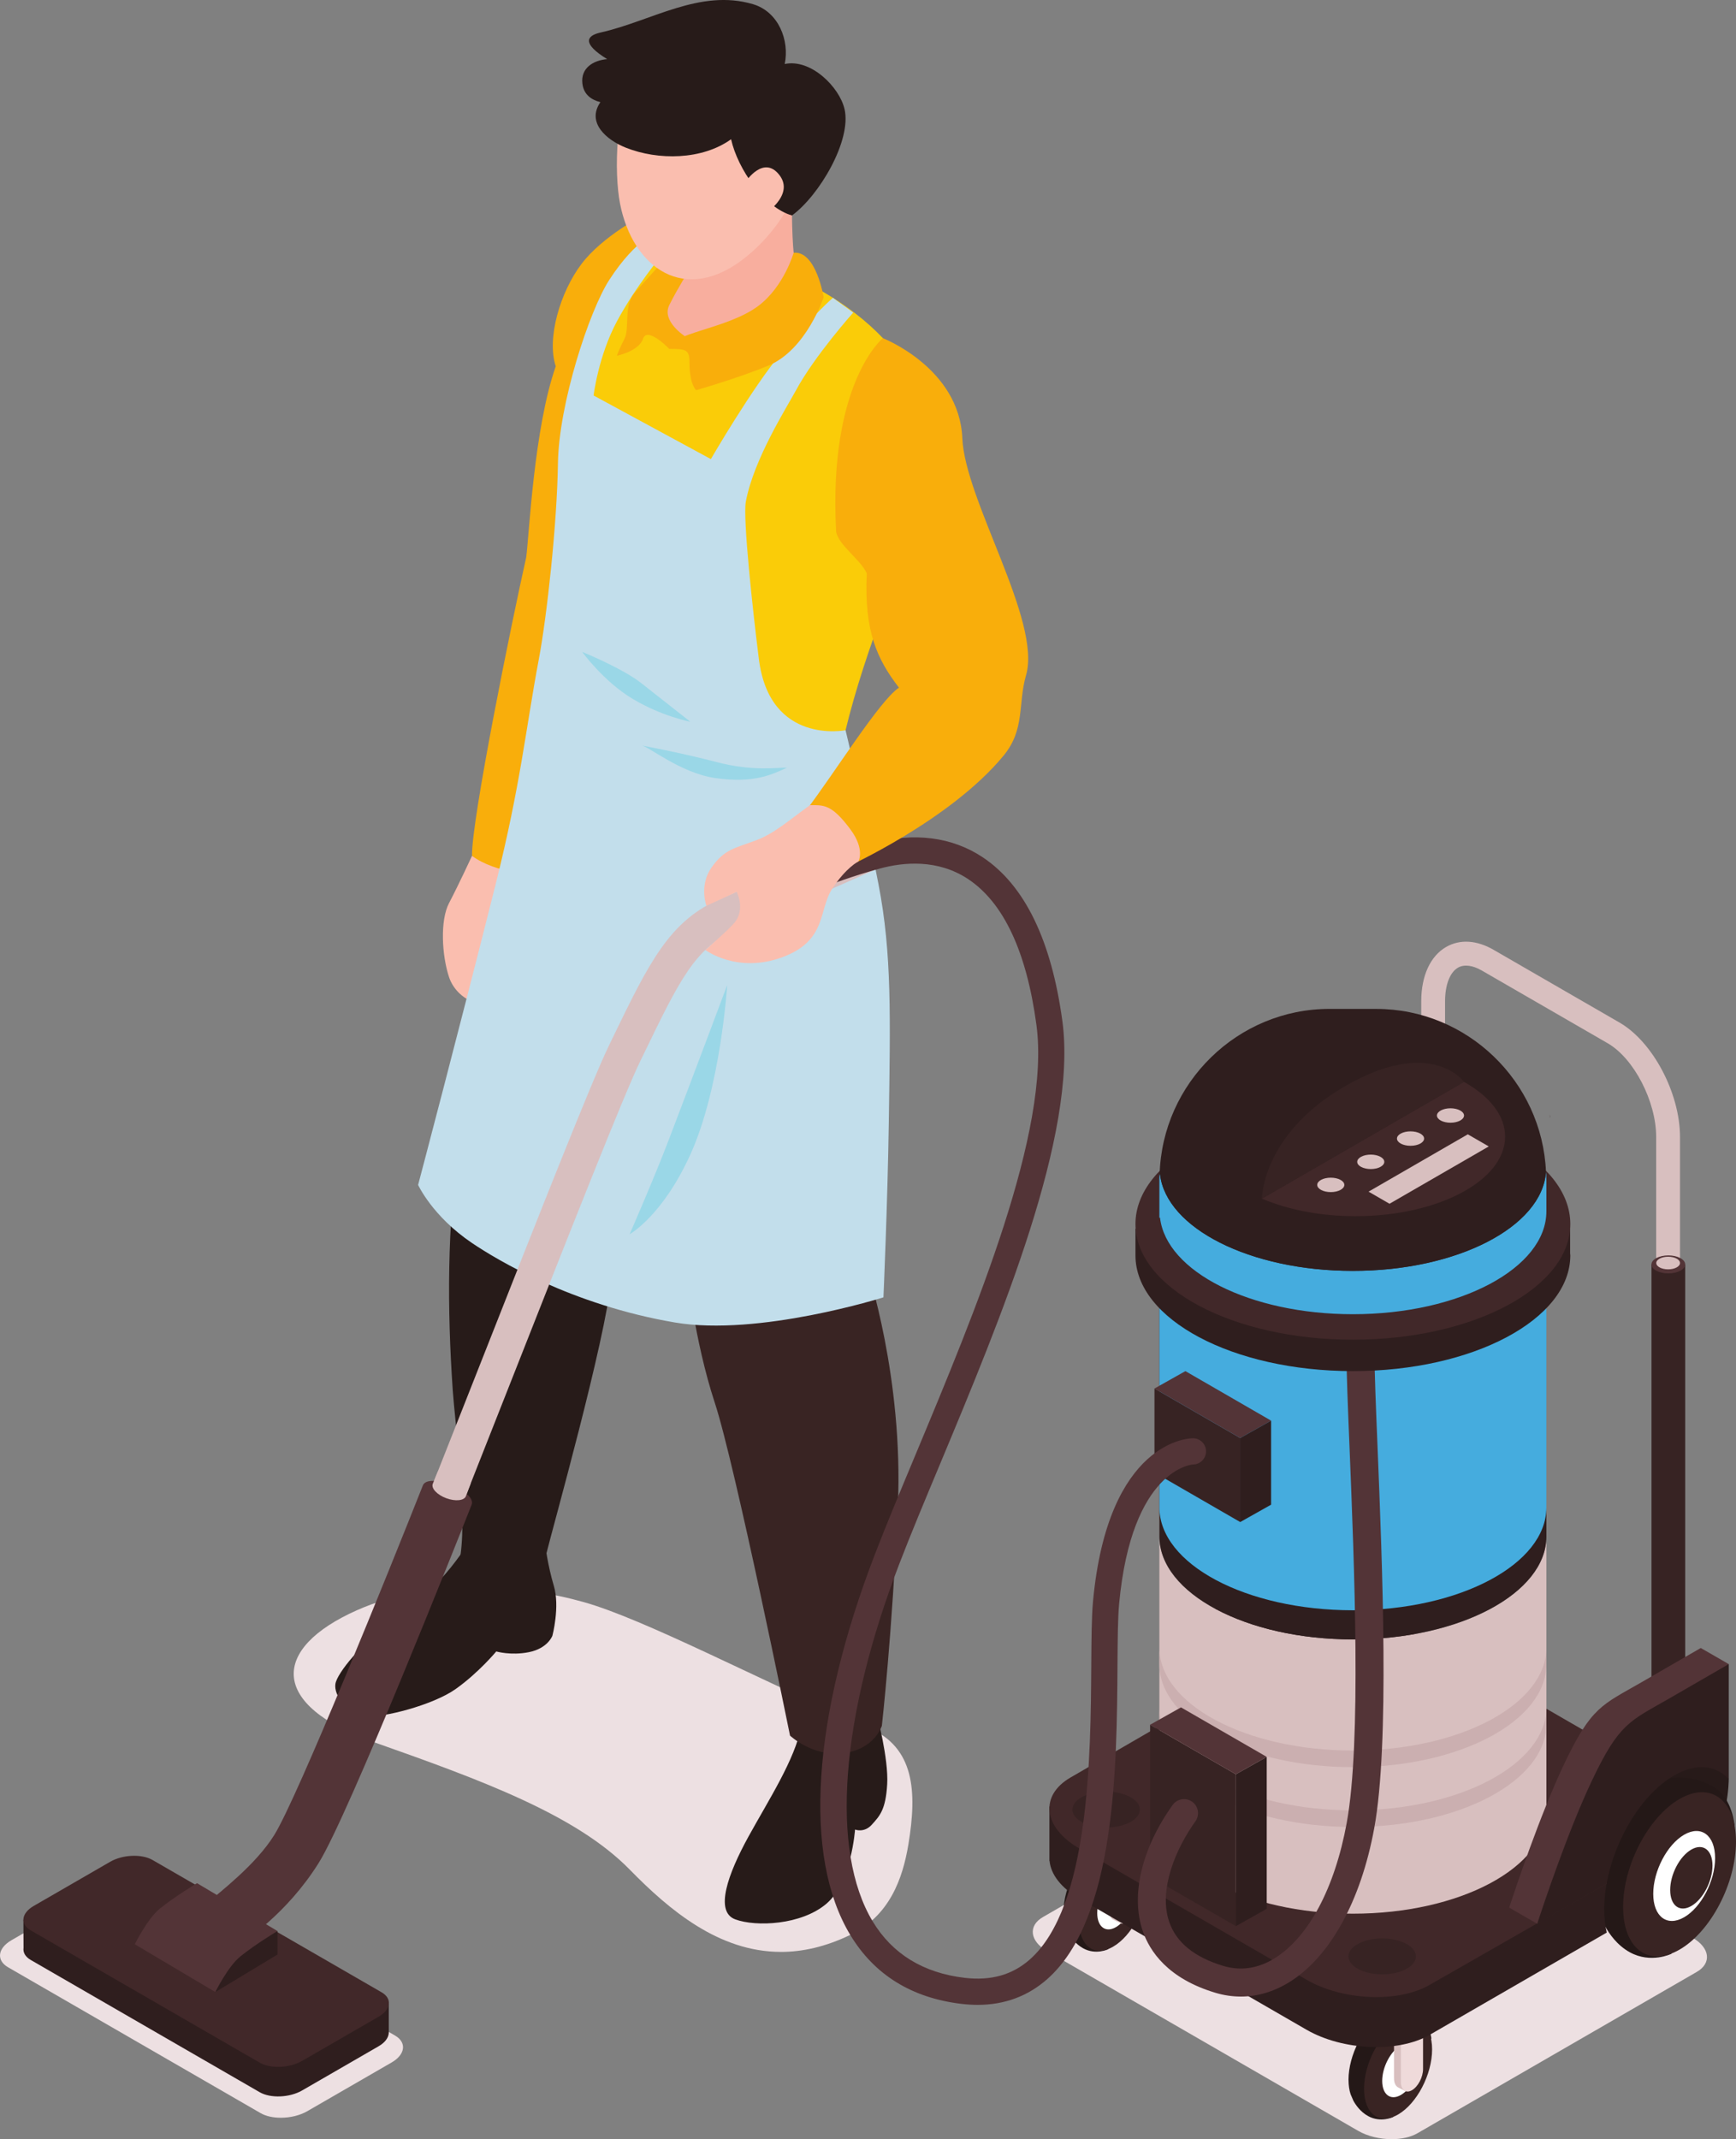 <?xml version="1.0" encoding="UTF-8" standalone="no"?> <!-- Created with Inkscape (http://www.inkscape.org/) --> <svg xmlns:dc="http://purl.org/dc/elements/1.1/" xmlns:cc="http://creativecommons.org/ns#" xmlns:rdf="http://www.w3.org/1999/02/22-rdf-syntax-ns#" xmlns:svg="http://www.w3.org/2000/svg" xmlns="http://www.w3.org/2000/svg" xmlns:sodipodi="http://sodipodi.sourceforge.net/DTD/sodipodi-0.dtd" xmlns:inkscape="http://www.inkscape.org/namespaces/inkscape" width="118.099mm" height="145.464mm" viewBox="0 0 118.099 145.464" id="svg12806" sodipodi:docname="home-boy.svg" inkscape:version="0.92.4 (5da689c313, 2019-01-14)"><rect x="0" y="0" width="118.099" height="145.464" fill="#808080" stroke="none"/> <defs id="defs12800"></defs>  <g inkscape:label="Layer 1" inkscape:groupmode="layer" id="layer1" transform="translate(168.14,-54.195)"> <path id="path7157-5" style="fill:#d8bfbf;fill-opacity:1;fill-rule:nonzero;stroke:none;stroke-width:0.153" d="m -55.472,140.08 h 1.622 v -8.565 c 0,-2.984 -1.845,-6.476 -4.114,-7.786 l -8.568,-4.947 c -1.148,-0.665 -2.297,-0.732 -3.232,-0.192 -1.075,0.622 -1.69,1.967 -1.69,3.695 v 39.499 h 1.621 v -39.499 c 0,-1.116 0.328,-1.972 0.88,-2.29 0.412,-0.237 0.994,-0.165 1.611,0.19 l 8.57,4.949 c 1.79,1.032 3.301,3.955 3.301,6.382 v 8.565" inkscape:connector-curvature="0"></path> <path id="path7163-4" style="fill:#ede0e2;fill-opacity:1;fill-rule:nonzero;stroke:none;stroke-width:0.153" d="m -149.034,198.201 c -0.518,0 -1.012,-0.103 -1.378,-0.315 l -17.18,-9.918 c -0.811,-0.469 -0.709,-1.295 0.227,-1.836 l 5.736,-3.312 c 0.514,-0.296 1.174,-0.447 1.799,-0.447 0.519,0 1.014,0.104 1.381,0.315 l 17.179,9.92 c 0.812,0.469 0.709,1.294 -0.228,1.834 l -5.736,3.312 c -0.513,0.296 -1.173,0.447 -1.799,0.447" inkscape:connector-curvature="0"></path> <path id="path7171-9" style="fill:#ede0e2;fill-opacity:1;fill-rule:nonzero;stroke:none;stroke-width:0.153" d="m -115.019,186.923 c -4.212,-0.003 -7.579,-2.837 -10.287,-5.602 -3.65,-3.728 -10.128,-6.095 -17.35,-8.643 -7.222,-2.548 -7.031,-6.4 -1.199,-8.989 2.558,-1.136 5.382,-1.563 8.077,-1.563 2.718,0 5.305,0.433 7.362,1.014 4.096,1.154 11.789,5.213 19.394,8.548 3.07,1.346 3.286,4.261 2.679,7.93 -0.386,2.32 -1.274,4.855 -3.955,6.15 -1.681,0.811 -3.252,1.156 -4.72,1.156" inkscape:connector-curvature="0"></path> <path id="path7173-5" style="fill:#ede0e2;fill-opacity:1;fill-rule:nonzero;stroke:none;stroke-width:0.153" d="m -73.466,199.658 c -0.793,0 -1.629,-0.191 -2.278,-0.567 l -21.155,-12.214 c -1.187,-0.684 -1.317,-1.732 -0.289,-2.324 l 19.009,-10.975 c 0.465,-0.268 1.092,-0.4 1.749,-0.4 0.793,0 1.629,0.191 2.277,0.567 l 21.157,12.214 c 1.185,0.684 1.315,1.732 0.288,2.324 l -19.009,10.975 c -0.465,0.268 -1.09,0.4 -1.747,0.4" inkscape:connector-curvature="0"></path> <path id="path7273-0" style="fill:#372323;fill-opacity:1;fill-rule:nonzero;stroke:none;stroke-width:0.153" d="m -55.791,140.173 v 32.217 c 0,0.337 0.513,0.609 1.147,0.609 0.636,0 1.147,-0.273 1.147,-0.609 v -32.217 h -2.294" inkscape:connector-curvature="0"></path> <path id="path7275-7" style="fill:#533437;fill-opacity:1;fill-rule:nonzero;stroke:none;stroke-width:0.153" d="m -54.645,139.563 c -0.634,0 -1.147,0.274 -1.147,0.611 0,0.338 0.513,0.611 1.147,0.611 0.636,0 1.147,-0.273 1.147,-0.611 0,-0.337 -0.511,-0.611 -1.147,-0.611" inkscape:connector-curvature="0"></path> <path id="path7277-5" style="fill:#d8bfbf;fill-opacity:1;fill-rule:nonzero;stroke:none;stroke-width:0.153" d="m -54.657,139.651 c -0.447,0 -0.808,0.192 -0.808,0.429 0,0.237 0.361,0.43 0.808,0.43 0.446,0 0.807,-0.193 0.807,-0.43 0,-0.237 -0.361,-0.429 -0.807,-0.429" inkscape:connector-curvature="0"></path> <path id="path7279-9" style="fill:#271a19;fill-opacity:1;fill-rule:nonzero;stroke:none;stroke-width:0.153" d="m -50.534,175.176 c 0,0 0,3.344 -1.589,4.336 -1.627,1.015 -4.927,-5.875 -4.927,-5.875 l 6.218,0.724 0.298,0.815" inkscape:connector-curvature="0"></path> <path id="path7281-3" style="fill:#241817;fill-opacity:1;fill-rule:nonzero;stroke:none;stroke-width:0.153" d="m -76.402,195.625 c 0,-1.706 1.035,-3.687 2.314,-4.425 0.325,-0.187 0.707,-0.282 1.012,-0.282 0.241,0 0.85,0.025 1.484,0.415 0.729,0.452 0.827,1.474 0.827,1.474 l -2.601,5.344 c 0,0 -0.838,0.41 -1.698,-0.061 -0.536,-0.292 -0.859,-0.778 -1.006,-1.046 l -0.191,-0.444 c -0.09,-0.277 -0.139,-0.605 -0.139,-0.975" inkscape:connector-curvature="0"></path> <path id="path7283-3" style="fill:#392423;fill-opacity:1;fill-rule:nonzero;stroke:none;stroke-width:0.153" d="m -70.715,193.555 c 0,1.706 -1.037,3.685 -2.315,4.425 -1.278,0.738 -2.315,-0.046 -2.315,-1.75 0,-1.706 1.037,-3.687 2.315,-4.425 1.278,-0.738 2.315,0.046 2.315,1.75" inkscape:connector-curvature="0"></path> <path id="path7285-7" style="fill:#ffffff;fill-opacity:1;fill-rule:nonzero;stroke:none;stroke-width:0.153" d="m -71.573,194.229 c 0,0.934 -0.568,2.02 -1.268,2.424 -0.701,0.404 -1.269,-0.026 -1.269,-0.958 0,-0.934 0.568,-2.02 1.269,-2.424 0.7,-0.404 1.268,0.025 1.268,0.958" inkscape:connector-curvature="0"></path> <path id="path7287-1" style="fill:#d8bfbf;fill-opacity:1;fill-rule:nonzero;stroke:none;stroke-width:0.153" d="m -71.796,191.119 h -1.51 v 4.402 c 0,0.285 0.092,0.487 0.234,0.588 l -0.003,0.003 0.522,0.271 0.464,-0.545 -0.131,-0.052 c 0.248,-0.308 0.423,-0.743 0.423,-1.138 v -3.529" inkscape:connector-curvature="0"></path> <path id="path7289-7" style="fill:#efdada;fill-opacity:1;fill-rule:nonzero;stroke:none;stroke-width:0.153" d="m -72.84,191.119 v 4.639 c 0,0.556 0.337,0.812 0.754,0.571 0.416,-0.242 0.755,-0.886 0.755,-1.442 v -3.768 h -1.508" inkscape:connector-curvature="0"></path> <path id="path7291-8" style="fill:#241817;fill-opacity:1;fill-rule:nonzero;stroke:none;stroke-width:0.153" d="m -95.79,184.216 c 0,-1.706 1.038,-3.687 2.317,-4.425 0.323,-0.187 0.707,-0.283 1.011,-0.282 0.24,0 0.851,0.023 1.485,0.415 0.729,0.45 0.827,1.474 0.827,1.474 l -2.601,5.342 c 0,0 -0.838,0.412 -1.7,-0.06 -0.534,-0.294 -0.857,-0.778 -1.006,-1.046 l -0.191,-0.444 c -0.089,-0.277 -0.141,-0.605 -0.141,-0.975" inkscape:connector-curvature="0"></path> <path id="path7293-6" style="fill:#392423;fill-opacity:1;fill-rule:nonzero;stroke:none;stroke-width:0.153" d="m -90.102,182.145 c 0,1.706 -1.035,3.685 -2.313,4.423 -1.278,0.74 -2.317,-0.044 -2.317,-1.75 0,-1.704 1.038,-3.685 2.317,-4.423 1.278,-0.74 2.313,0.044 2.313,1.75" inkscape:connector-curvature="0"></path> <path id="path7295-1" style="fill:#ffffff;fill-opacity:1;fill-rule:nonzero;stroke:none;stroke-width:0.153" d="m -90.958,182.819 c 0,0.934 -0.568,2.018 -1.269,2.422 -0.7,0.406 -1.269,-0.024 -1.269,-0.958 0,-0.932 0.57,-2.018 1.269,-2.424 0.701,-0.404 1.269,0.026 1.269,0.96" inkscape:connector-curvature="0"></path> <path id="path7297-7" style="fill:#d8bfbf;fill-opacity:1;fill-rule:nonzero;stroke:none;stroke-width:0.153" d="m -91.183,179.709 h -1.508 v 4.4 c 0,0.286 0.09,0.488 0.234,0.588 l -0.003,0.003 0.522,0.273 0.464,-0.545 -0.132,-0.054 c 0.247,-0.306 0.421,-0.741 0.421,-1.136 v -3.529" inkscape:connector-curvature="0"></path> <path id="path7299-6" style="fill:#efdada;fill-opacity:1;fill-rule:nonzero;stroke:none;stroke-width:0.153" d="m -92.227,179.709 v 4.639 c 0,0.556 0.337,0.81 0.755,0.57 0.415,-0.24 0.753,-0.885 0.753,-1.441 v -3.768 h -1.508" inkscape:connector-curvature="0"></path> <path id="path7301-5" style="fill:#241817;fill-opacity:1;fill-rule:nonzero;stroke:none;stroke-width:0.153" d="m -59.477,182.862 c 0,-2.829 1.721,-6.115 3.841,-7.34 0.537,-0.309 1.174,-0.469 1.68,-0.467 0.395,0 1.41,0.038 2.461,0.689 1.208,0.747 1.358,2.594 1.358,2.594 l -4.302,8.715 c 0,0 -1.389,0.681 -2.817,-0.1 -0.89,-0.487 -1.424,-1.291 -1.667,-1.736 -0.109,-0.196 -0.271,-0.588 -0.319,-0.736 -0.15,-0.461 -0.234,-1.003 -0.234,-1.618" inkscape:connector-curvature="0"></path> <path id="path7303-6" style="fill:#392423;fill-opacity:1;fill-rule:nonzero;stroke:none;stroke-width:0.153" d="m -50.041,179.429 c 0,2.828 -1.719,6.114 -3.84,7.339 -2.122,1.225 -3.841,-0.075 -3.841,-2.903 0,-2.829 1.719,-6.115 3.841,-7.34 2.121,-1.225 3.84,0.075 3.84,2.904" inkscape:connector-curvature="0"></path> <path id="path7305-3" style="fill:#ffffff;fill-opacity:1;fill-rule:nonzero;stroke:none;stroke-width:0.153" d="m -51.463,180.547 c 0,1.548 -0.943,3.349 -2.104,4.019 -1.162,0.671 -2.104,-0.041 -2.104,-1.591 0,-1.549 0.942,-3.349 2.104,-4.021 1.161,-0.671 2.104,0.041 2.104,1.592" inkscape:connector-curvature="0"></path> <path id="path7307-6" style="fill:#392423;fill-opacity:1;fill-rule:nonzero;stroke:none;stroke-width:0.153" d="m -51.641,181.054 c 0,1.06 -0.645,2.291 -1.439,2.748 -0.796,0.459 -1.439,-0.028 -1.439,-1.087 0,-1.06 0.643,-2.292 1.439,-2.75 0.795,-0.459 1.439,0.028 1.439,1.089" inkscape:connector-curvature="0"></path> <path id="path7309-6" style="fill:#2f1e1e;fill-opacity:1;fill-rule:nonzero;stroke:none;stroke-width:0.153" d="m -58.843,182.283 -0.887,-3.22 -13.82,-7.98 c -2.47,-1.425 -6.239,-1.582 -8.378,-0.348 l -11.11,6.415 v -0.113 h -3.711 v 3.711 h 0.012 c 0.087,0.896 0.77,1.819 2.03,2.548 l 15.45,8.92 c 2.47,1.425 6.238,1.582 8.377,0.348 l 12.047,-6.956 c -0.112,-0.476 -0.176,-1.004 -0.176,-1.592 0,-0.567 0.061,-1.15 0.165,-1.733" inkscape:connector-curvature="0"></path> <path id="path7311-0" style="fill:#412829;fill-opacity:1;fill-rule:nonzero;stroke:none;stroke-width:0.153" d="m -74.698,163.487 c -0.629,0.138 -1.213,0.34 -1.704,0.623 l -18.904,10.95 c -2.139,1.236 -1.868,3.411 0.6,4.837 l 15.45,8.919 c 2.47,1.427 6.238,1.583 8.376,0.348 l 12.036,-6.881 c 0,-0.965 1.409,-8.248 1.646,-8.58 l -17.598,-10.16 0.098,-0.055" inkscape:connector-curvature="0"></path> <path id="path7313-1" style="fill:#533437;fill-opacity:1;fill-rule:nonzero;stroke:none;stroke-width:0.153" d="m -75.089,163.379 1.904,-9.035 -1.904,-1.096 c 0,0 -1.344,0.776 -4.035,2.329 -2.69,1.554 -3.407,1.649 -5.29,5.622 -1.62,3.424 -3.277,8.39 -3.708,9.704 l 1.906,1.096 11.127,-8.62" inkscape:connector-curvature="0"></path> <path id="path7315-8" style="fill:#2f1e1e;fill-opacity:1;fill-rule:nonzero;stroke:none;stroke-width:0.153" d="m -73.185,164.475 v -10.131 c 0,0 -1.344,0.776 -4.034,2.329 -2.689,1.553 -3.405,1.647 -5.288,5.622 -1.621,3.424 -3.278,8.389 -3.708,9.704 l 13.031,-7.524" inkscape:connector-curvature="0"></path> <path id="path7317-7" style="fill:#d8bfbf;fill-opacity:1;fill-rule:nonzero;stroke:none;stroke-width:0.153" d="m -76.103,165.674 c -7.271,0 -13.165,-3.136 -13.165,-7.003 v 18.652 c 0,3.866 5.893,7.002 13.165,7.002 7.268,0 13.163,-3.136 13.163,-7.002 v -18.652 c 0,3.868 -5.895,7.003 -13.163,7.003" inkscape:connector-curvature="0"></path> <path id="path7319-7" style="fill:#2f1e1e;fill-opacity:1;fill-rule:nonzero;stroke:none;stroke-width:0.153" d="m -89.267,158.671 c 0,3.868 5.893,7.003 13.165,7.003 7.268,0 13.163,-3.136 13.163,-7.003 v -18.569 h -26.327 v 18.569" inkscape:connector-curvature="0"></path> <path id="path7321-3" style="fill:#45acde;fill-opacity:1;fill-rule:nonzero;stroke:none;stroke-width:0.153" d="m -89.267,156.691 c 0,3.866 5.893,7.002 13.165,7.002 7.268,0 13.163,-3.136 13.163,-7.002 V 138.122 h -26.327 v 18.569" inkscape:connector-curvature="0"></path> <path id="path7323-9" style="fill:#cbafb0;fill-opacity:1;fill-rule:nonzero;stroke:none;stroke-width:0.153" d="m -76.103,177.298 c -7.271,0 -13.165,-3.136 -13.165,-7.002 v 1.13 c 0,3.868 5.893,7.003 13.165,7.003 7.268,0 13.163,-3.136 13.163,-7.003 v -1.13 c 0,3.866 -5.895,7.002 -13.163,7.002" inkscape:connector-curvature="0"></path> <path id="path7325-3" style="fill:#cbafb0;fill-opacity:1;fill-rule:nonzero;stroke:none;stroke-width:0.153" d="m -76.103,173.231 c -7.271,0 -13.165,-3.136 -13.165,-7.003 v 1.133 c 0,3.866 5.893,7 13.165,7 7.268,0 13.163,-3.134 13.163,-7 v -1.133 c 0,3.868 -5.895,7.003 -13.163,7.003" inkscape:connector-curvature="0"></path> <path id="path7327-0" style="fill:#533437;fill-opacity:1;fill-rule:nonzero;stroke:none;stroke-width:0.153" d="m -56.39,173.201 5.857,-5.847 -1.905,-1.096 c 0,0 -1.344,0.778 -4.034,2.33 -2.69,1.553 -3.407,1.647 -5.29,5.622 -1.621,3.424 -3.28,8.389 -3.708,9.704 l 1.906,1.096 4.035,-3.127 3.14,-8.683" inkscape:connector-curvature="0"></path> <path id="path7329-1" style="fill:#2f1e1e;fill-opacity:1;fill-rule:nonzero;stroke:none;stroke-width:0.153" d="m -62.692,130.108 -0.013,-0.126 v 0.251 z" inkscape:connector-curvature="0"></path> <path id="path7331-7" style="fill:#372323;fill-opacity:1;fill-rule:nonzero;stroke:none;stroke-width:0.153" d="m -83.769,157.694 -5.832,-3.367 v -5.714 l 5.832,3.367 v 5.714" inkscape:connector-curvature="0"></path> <path id="path7333-4" style="fill:#533437;fill-opacity:1;fill-rule:nonzero;stroke:none;stroke-width:0.153" d="m -87.499,147.431 -2.102,1.182 5.832,3.367 2.101,-1.182 -5.83,-3.367" inkscape:connector-curvature="0"></path> <path id="path7335-4" style="fill:#2f1e1e;fill-opacity:1;fill-rule:nonzero;stroke:none;stroke-width:0.153" d="m -83.769,151.98 v 5.714 l 2.101,-1.182 v -5.714 l -2.101,1.182" inkscape:connector-curvature="0"></path> <path id="path7337-9" style="fill:#2f1e1e;fill-opacity:1;fill-rule:nonzero;stroke:none;stroke-width:0.153" d="m -54.253,174.929 c 1.508,-0.871 2.849,-0.707 3.719,0.246 v -7.822 c 0,0 -1.344,0.776 -4.034,2.329 -2.69,1.554 -3.405,1.647 -5.288,5.624 -1.621,3.422 -3.278,8.389 -3.708,9.704 l 4.722,-2.727 c 0.543,-3.021 2.39,-6.085 4.59,-7.354" inkscape:connector-curvature="0"></path> <path id="path7339-9" style="fill:#372323;fill-opacity:1;fill-rule:nonzero;stroke:none;stroke-width:0.153" d="m -84.066,185.172 -5.833,-3.367 v -10.327 l 5.833,3.365 v 10.329" inkscape:connector-curvature="0"></path> <path id="path7341-9" style="fill:#533437;fill-opacity:1;fill-rule:nonzero;stroke:none;stroke-width:0.153" d="m -87.798,170.296 -2.102,1.182 5.833,3.365 2.101,-1.182 -5.832,-3.365" inkscape:connector-curvature="0"></path> <path id="path7343-1" style="fill:#2f1e1e;fill-opacity:1;fill-rule:nonzero;stroke:none;stroke-width:0.153" d="m -84.066,174.844 v 10.329 l 2.101,-1.18 v -10.33 l -2.101,1.182" inkscape:connector-curvature="0"></path> <path id="path7345-0" style="fill:#533437;fill-opacity:1;fill-rule:nonzero;stroke:none;stroke-width:0.153" d="m -83.734,189.96 c -0.576,0 -1.156,-0.086 -1.73,-0.259 -3.226,-0.966 -4.466,-2.82 -4.939,-4.207 -0.828,-2.425 -0.066,-5.625 2.036,-8.56 0.306,-0.429 0.902,-0.528 1.331,-0.221 0.427,0.306 0.525,0.902 0.219,1.331 -1.347,1.88 -2.525,4.665 -1.782,6.836 0.476,1.399 1.716,2.407 3.681,2.996 1.179,0.354 2.344,0.182 3.469,-0.505 2.317,-1.421 4.112,-4.78 4.925,-9.217 1.008,-5.506 0.515,-17.588 0.19,-25.582 -0.115,-2.796 -0.205,-5.004 -0.205,-6.294 0,-0.527 0.427,-0.953 0.953,-0.953 0.527,0 0.954,0.426 0.954,0.953 0,1.252 0.087,3.442 0.202,6.216 0.329,8.08 0.828,20.289 -0.219,26.003 -0.909,4.97 -3.024,8.796 -5.806,10.499 -1.046,0.64 -2.156,0.965 -3.278,0.965" inkscape:connector-curvature="0"></path> <path id="path7347-4" style="fill:#2f1e1e;fill-opacity:1;fill-rule:nonzero;stroke:none;stroke-width:0.153" d="m -61.326,139.425 v -1.68 h -0.4 c -1.545,-3.468 -7.389,-6.049 -14.377,-6.049 -6.993,0 -12.834,2.582 -14.38,6.049 h -0.412 v 1.817 c 0,4.345 6.622,7.868 14.792,7.868 8.168,0 14.79,-3.523 14.79,-7.868 l -0.013,-0.138" inkscape:connector-curvature="0"></path> <path id="path7349-9" style="fill:#412829;fill-opacity:1;fill-rule:nonzero;stroke:none;stroke-width:0.153" d="m -76.103,129.558 c -8.17,0 -14.792,3.523 -14.792,7.868 0,4.345 6.622,7.868 14.792,7.868 8.168,0 14.79,-3.523 14.79,-7.868 0,-4.345 -6.622,-7.868 -14.79,-7.868" inkscape:connector-curvature="0"></path> <path id="path7351-8" style="fill:#45acde;fill-opacity:1;fill-rule:nonzero;stroke:none;stroke-width:0.153" d="m -76.103,140.614 c -6.994,0 -12.698,-2.903 -13.122,-6.565 h -0.026 l -0.017,0.325 v 2.623 h 0.043 c 0.424,3.661 6.127,6.564 13.122,6.564 7.268,0 13.163,-3.134 13.163,-7.002 v -2.185 c 0,-0.168 -0.018,-0.331 -0.026,-0.496 -0.265,3.742 -6.036,6.735 -13.137,6.735" inkscape:connector-curvature="0"></path> <path id="path7353-3" style="fill:#2f1e1e;fill-opacity:1;fill-rule:nonzero;stroke:none;stroke-width:0.153" d="m -74.517,122.799 h -3.176 c -6.256,0 -11.384,5.034 -11.558,11.252 h 0.026 c 0.424,3.662 6.127,6.565 13.121,6.565 7.101,0 12.872,-2.993 13.137,-6.735 -0.263,-6.137 -5.35,-11.081 -11.551,-11.081" inkscape:connector-curvature="0"></path> <path id="path7355-2" style="fill:#372323;fill-opacity:1;fill-rule:nonzero;stroke:none;stroke-width:0.153" d="m -74.11,186.008 c -1.268,0 -2.294,0.547 -2.294,1.22 0,0.674 1.026,1.222 2.294,1.222 1.268,0 2.295,-0.548 2.295,-1.222 0,-0.674 -1.027,-1.22 -2.295,-1.22" inkscape:connector-curvature="0"></path> <path id="path7357-8" style="fill:#372323;fill-opacity:1;fill-rule:nonzero;stroke:none;stroke-width:0.153" d="m -92.893,176.024 c -1.266,0 -2.294,0.547 -2.294,1.222 0,0.674 1.027,1.22 2.294,1.22 1.268,0 2.295,-0.547 2.295,-1.22 0,-0.675 -1.027,-1.222 -2.295,-1.222" inkscape:connector-curvature="0"></path> <path id="path7359-3" style="fill:#412829;fill-opacity:1;fill-rule:nonzero;stroke:none;stroke-width:0.153" d="m -68.543,127.762 -13.751,7.939 c 1.745,0.746 3.958,1.194 6.369,1.194 5.621,0 10.177,-2.424 10.177,-5.414 0,-1.442 -1.067,-2.748 -2.796,-3.719" inkscape:connector-curvature="0"></path> <path id="path7361-8" style="fill:#372323;fill-opacity:1;fill-rule:nonzero;stroke:none;stroke-width:0.153" d="m -82.293,135.701 c 0,0 0,-4.651 6.185,-7.939 5.483,-2.915 7.565,0 7.565,0 l -13.751,7.939" inkscape:connector-curvature="0"></path> <path id="path7363-7" style="fill:#d8bfbf;fill-opacity:1;fill-rule:nonzero;stroke:none;stroke-width:0.153" d="m -77.608,134.277 c -0.51,0 -0.922,0.219 -0.922,0.49 0,0.271 0.412,0.49 0.922,0.49 0.51,0 0.923,-0.219 0.923,-0.49 0,-0.271 -0.414,-0.49 -0.923,-0.49" inkscape:connector-curvature="0"></path> <path id="path7365-8" style="fill:#d8bfbf;fill-opacity:1;fill-rule:nonzero;stroke:none;stroke-width:0.153" d="m -74.887,132.708 c -0.51,0 -0.923,0.22 -0.923,0.492 0,0.271 0.413,0.49 0.923,0.49 0.509,0 0.92,-0.219 0.92,-0.49 0,-0.271 -0.412,-0.492 -0.92,-0.492" inkscape:connector-curvature="0"></path> <path id="path7367-1" style="fill:#d8bfbf;fill-opacity:1;fill-rule:nonzero;stroke:none;stroke-width:0.153" d="m -72.183,131.126 c -0.51,0 -0.922,0.221 -0.922,0.49 0,0.273 0.412,0.492 0.922,0.492 0.51,0 0.923,-0.219 0.923,-0.492 0,-0.269 -0.413,-0.49 -0.923,-0.49" inkscape:connector-curvature="0"></path> <path id="path7369-4" style="fill:#d8bfbf;fill-opacity:1;fill-rule:nonzero;stroke:none;stroke-width:0.153" d="m -69.463,129.558 c -0.51,0 -0.923,0.221 -0.923,0.492 0,0.27 0.413,0.49 0.923,0.49 0.509,0 0.92,-0.22 0.92,-0.49 0,-0.271 -0.412,-0.492 -0.92,-0.492" inkscape:connector-curvature="0"></path> <path id="path7371-6" style="fill:#d8bfbf;fill-opacity:1;fill-rule:nonzero;stroke:none;stroke-width:0.153" d="m -66.86,132.152 -6.752,3.898 -1.426,-0.824 6.752,-3.898 1.426,0.824" inkscape:connector-curvature="0"></path> <path id="path7373-7" style="fill:#f9ae0b;fill-opacity:1;fill-rule:nonzero;stroke:none;stroke-width:0.153" d="m -119.354,72.145 -5.048,-3.298 c 0,0 -2.748,1.406 -4.181,3.298 -1.433,1.891 -2.384,5.045 -1.749,6.959 -1.482,4.211 -1.808,11.457 -2.01,12.988 -0.989,4.39 -3.731,17.874 -3.687,20.301 0.807,1.109 3.342,3.11 5.062,1.409 1.721,-1.699 6.452,-26.477 6.452,-26.477 l -0.689,-0.268 c 2.773,-6.737 5.85,-14.911 5.85,-14.911" inkscape:connector-curvature="0"></path> <path id="path7375-0" style="fill:#fabeaf;fill-opacity:1;fill-rule:nonzero;stroke:none;stroke-width:0.153" d="m -136.029,112.393 c 0,0 -0.939,2.027 -1.56,3.205 -0.623,1.176 -0.495,3.571 0,5.05 0.491,1.479 2.572,2.814 4.58,0.735 2.006,-2.081 1.453,-7.654 1.453,-7.654 0,0 -2.883,-0.144 -4.472,-1.335" inkscape:connector-curvature="0"></path> <path id="path7377-8" style="fill:#271b19;fill-opacity:1;fill-rule:nonzero;stroke:none;stroke-width:0.153" d="m -128.971,99.028 c 0,0 -4.394,11.207 -5.074,15.743 -0.681,4.537 -2.049,11.402 -2.868,17.116 -0.819,5.716 -0.808,11.283 -0.426,16.862 0.15,2.215 0.96,8.005 0.533,11.149 0.481,2.044 5.273,2.3 5.841,-0.077 0.352,-1.474 4.033,-14.526 4.405,-18.632 0.372,-4.106 -0.6,-7.048 -0.6,-7.048 0,0 5.985,-12.812 8.083,-17.854 2.101,-5.041 0.672,-11.289 0.672,-11.289 l -10.566,-5.971" inkscape:connector-curvature="0"></path> <path id="path7379-0" style="fill:#271b19;fill-opacity:1;fill-rule:nonzero;stroke:none;stroke-width:0.153" d="m -131.045,159.272 c 0,0 0.162,1.352 0.583,2.764 0.423,1.413 -0.097,3.384 -0.097,3.384 0,0 -0.306,0.868 -1.614,1.124 -1.22,0.24 -2.206,-0.052 -2.206,-0.052 0,0 -1.199,1.448 -2.765,2.558 -1.568,1.109 -5.024,1.969 -5.964,1.827 -1.517,-0.231 -2.33,-1.415 -2.214,-2.177 0.116,-0.762 1.905,-2.875 3.37,-3.789 0.954,-0.596 3.119,-2.606 3.768,-3.304 1.076,-1.158 1.871,-2.434 1.871,-2.434 l 5.267,0.101" inkscape:connector-curvature="0"></path> <path id="path7381-6" style="fill:#271b19;fill-opacity:1;fill-rule:nonzero;stroke:none;stroke-width:0.153" d="m -108.492,170.772 c 0,0 0.81,3.01 0.707,4.753 -0.101,1.741 -0.514,2.156 -1.043,2.744 -0.527,0.588 -1.144,0.334 -1.144,0.334 0,0 -0.242,3.592 -1.946,5.043 -1.703,1.451 -4.791,1.589 -6.207,1.063 -1.418,-0.527 -0.487,-3.099 0.9,-5.621 1.389,-2.522 3.159,-5.235 3.601,-7.513 3.396,-0.469 5.131,-0.802 5.131,-0.802" inkscape:connector-curvature="0"></path> <path id="path7383-9" style="fill:#392423;fill-opacity:1;fill-rule:nonzero;stroke:none;stroke-width:0.153" d="m -113.229,103.672 c 0,0 2.15,3.042 3.865,8.394 1.205,3.763 1.009,12.788 1.009,12.788 0,0 0.311,8.887 -0.262,11.959 -0.573,3.072 -0.524,3.696 -0.524,3.696 0,0 2.465,7.365 2.084,16.077 -0.381,8.712 -1.09,14.96 -1.09,14.96 0,0 -0.487,1.647 -2.722,1.874 -2.038,0.208 -3.526,-1.205 -3.526,-1.205 0,0 -3.737,-18.444 -5.123,-22.648 -1.383,-4.203 -1.894,-9.05 -1.894,-9.05 l -2.828,-20.71 c 0,0 -5.598,-3.653 -2.728,-12.869 1.796,-5.771 13.74,-3.266 13.74,-3.266" inkscape:connector-curvature="0"></path> <path id="path7385-0" style="fill:#facc08;fill-opacity:1;fill-rule:nonzero;stroke:none;stroke-width:0.153" d="m -105.973,80.117 c -2.773,-5.517 -11.111,-9.482 -17.107,-8.615 -2.872,2.286 -4.2,3.817 -5.236,6.558 -0.937,2.48 -1.337,5.414 -1.035,8.004 0.905,7.784 -0.945,15.362 -1.615,18.329 3.18,3.327 7.401,5.481 12.06,6.29 2.528,0.438 4.373,-0.511 6.836,-1.425 0.363,-0.133 0.521,-0.38 0.571,-0.749 0.838,-6.291 2.998,-11.566 5.178,-17.448 1.164,-3.145 1.931,-7.793 0.348,-10.943" inkscape:connector-curvature="0"></path> <path id="path7387-0" style="fill:#c2deeb;fill-opacity:1;fill-rule:nonzero;stroke:none;stroke-width:0.153" d="m -123.08,71.502 c 0,0 -1.804,2.147 -3.094,4.55 -1.26,2.35 -1.585,5.036 -1.585,5.036 l 7.979,4.325 c 0,0 2.816,-4.867 4.847,-7.283 2.212,-2.632 3.454,-3.682 3.454,-3.682 l 1.386,1 c 0,0 -2.627,2.94 -3.891,5.278 -0.646,1.194 -2.878,4.691 -3.419,7.587 -0.208,1.116 0.475,7.43 0.891,10.716 0.744,5.855 5.895,4.821 5.895,4.821 0,0 0.983,4.007 2.241,10.477 0.917,4.725 0.805,9.027 0.7,16.213 -0.081,5.484 -0.364,11.874 -0.364,11.874 0,0 -8.485,2.681 -14.193,1.709 -6.986,-1.188 -12.076,-4.241 -13.795,-5.402 -2.702,-1.825 -3.668,-3.953 -3.668,-3.953 0,0 2.765,-10.445 5.276,-20.451 1.703,-6.792 2.056,-10.635 2.935,-15.288 0.557,-2.952 1.242,-9.24 1.301,-13.318 0.058,-4.077 2.142,-10.396 3.492,-12.482 1.857,-2.869 3.468,-3.384 3.468,-3.384 l 0.144,1.657" inkscape:connector-curvature="0"></path> <path id="path7389-8" style="fill:#f8ae9e;fill-opacity:1;fill-rule:nonzero;stroke:none;stroke-width:0.153" d="m -121.346,68.077 c 0,0 0.574,3.797 -0.818,5.111 -1.389,1.314 -1.399,4.016 1.384,4.924 3.376,1.101 5.76,-1.332 7.864,-3.01 -0.909,-1.926 -1.353,-1.914 -1.353,-7.32 0,-4.399 -7.077,0.296 -7.077,0.296" inkscape:connector-curvature="0"></path> <path id="path7391-9" style="fill:#2f1e1e;fill-opacity:1;fill-rule:nonzero;stroke:none;stroke-width:0.153" d="m -141.692,192.43 v 0 -2.021 h -2.686 l -13.382,-7.726 c -0.736,-0.426 -2.033,-0.372 -2.883,0.119 l -3.159,1.824 0.003,-0.087 -2.748,0.204 0.008,1.906 c -0.043,0.306 0.115,0.605 0.488,0.821 l 15.58,8.995 c 0.735,0.424 2.033,0.371 2.882,-0.119 l 5.201,-3.004 c 0.452,-0.259 0.681,-0.593 0.695,-0.911" inkscape:connector-curvature="0"></path> <path id="path7393-0" style="fill:#412829;fill-opacity:1;fill-rule:nonzero;stroke:none;stroke-width:0.153" d="m -166.051,185.459 15.58,8.995 c 0.735,0.426 2.033,0.372 2.882,-0.119 l 5.201,-3.002 c 0.85,-0.49 0.943,-1.239 0.208,-1.663 l -15.58,-8.995 c -0.736,-0.426 -2.033,-0.372 -2.883,0.119 l -5.2,3.002 c -0.851,0.49 -0.945,1.239 -0.208,1.663" inkscape:connector-curvature="0"></path> <path id="path7395-3" style="fill:#d8bfbf;fill-opacity:1;fill-rule:nonzero;stroke:none;stroke-width:0.153" d="m -153.352,186.901 -1.384,-1.935 c 4.912,-3.509 5.49,-4.792 8.704,-11.909 2.095,-4.638 6.683,-16.277 10.733,-26.546 3.812,-9.669 7.414,-18.802 8.559,-21.163 l 0.266,-0.554 c 2.516,-5.191 3.901,-8.052 7.446,-9.523 3.188,-1.326 9.621,-4.183 9.686,-4.212 l 0.966,2.174 c -0.066,0.029 -6.526,2.899 -9.739,4.234 -2.71,1.125 -3.809,3.394 -6.216,8.366 l -0.269,0.553 c -1.107,2.28 -4.69,11.373 -8.485,20.998 -4.256,10.799 -8.658,21.964 -10.777,26.653 -3.197,7.08 -4.054,8.983 -9.488,12.866" inkscape:connector-curvature="0"></path> <path id="path7397-8" style="fill:#533437;fill-opacity:1;fill-rule:nonzero;stroke:none;stroke-width:0.153" d="m -155.353,186.428 c -0.746,-0.642 -0.429,-1.338 1.058,-2.617 1.148,-0.989 3.537,-2.791 4.812,-4.834 1.574,-2.519 7.832,-18.015 10.11,-23.773 0.361,-0.916 3.679,0.395 3.318,1.312 -0.851,2.15 -8.369,21.1 -10.402,24.354 -2.186,3.497 -5.096,5.333 -5.267,5.469 -0.706,0.562 -2.37,1.17 -3.629,0.089" inkscape:connector-curvature="0"></path> <path id="path7399-4" style="fill:#d8bfbf;fill-opacity:1;fill-rule:nonzero;stroke:none;stroke-width:0.153" d="m -138.356,154.256 -0.345,0.844 c -0.112,0.309 0.3,0.744 0.923,0.974 0.623,0.23 1.219,0.165 1.334,-0.142 l 0.329,-0.874 -2.242,-0.801" inkscape:connector-curvature="0"></path> <path id="path7401-8" style="fill:#2f1e1e;fill-opacity:1;fill-rule:nonzero;stroke:none;stroke-width:0.153" d="m -149.262,187.102 v -1.597 c 0,0 -1.854,0.507 -2.745,1.396 -0.893,0.89 -1.485,2.753 -1.485,2.753 l 4.23,-2.552" inkscape:connector-curvature="0"></path> <path id="path7403-2" style="fill:#533437;fill-opacity:1;fill-rule:nonzero;stroke:none;stroke-width:0.153" d="m -151.784,187.227 c 1.069,-0.859 2.505,-1.713 2.522,-1.722 l -5.474,-3.254 c 0,0 -1.448,0.86 -2.523,1.724 -0.853,0.684 -1.71,2.428 -1.71,2.428 l 5.477,3.251 c 0,0 0.857,-1.744 1.709,-2.427" inkscape:connector-curvature="0"></path> <path id="path7405-8" style="fill:#533437;fill-opacity:1;fill-rule:nonzero;stroke:none;stroke-width:0.153" d="m -101.634,190.525 c -0.352,0 -0.715,-0.023 -1.086,-0.066 -3.391,-0.4 -5.942,-1.978 -7.579,-4.693 -3.218,-5.334 -2.601,-14.78 1.69,-25.912 0.773,-2.001 1.73,-4.296 2.745,-6.726 4.1,-9.817 9.203,-22.036 8.231,-29.247 -0.671,-4.975 -2.235,-8.308 -4.644,-9.908 -2.073,-1.376 -4.408,-1.151 -5.996,-0.72 -3.431,0.931 -6.942,2.533 -6.977,2.548 -0.447,0.207 -0.977,0.011 -1.182,-0.438 -0.205,-0.449 -0.009,-0.977 0.439,-1.182 0.149,-0.069 3.679,-1.681 7.253,-2.65 2.788,-0.755 5.367,-0.426 7.449,0.955 2.857,1.897 4.681,5.65 5.426,11.157 1.035,7.689 -4.169,20.157 -8.352,30.172 -1.011,2.419 -1.966,4.702 -2.727,6.68 -4.033,10.459 -4.717,19.561 -1.83,24.349 1.338,2.219 3.445,3.511 6.262,3.843 1.788,0.208 3.241,-0.198 4.433,-1.251 4.07,-3.594 4.137,-13.87 4.178,-20.008 0.012,-1.77 0.021,-3.296 0.118,-4.339 1.02,-10.967 6.562,-11.093 6.798,-11.093 0.493,0 0.891,0.398 0.891,0.891 0,0.491 -0.398,0.893 -0.891,0.893 -0.024,0 -4.165,0.259 -5.021,9.473 -0.09,0.968 -0.1,2.459 -0.112,4.186 -0.044,6.855 -0.113,17.214 -4.78,21.336 -1.318,1.162 -2.909,1.75 -4.739,1.75" inkscape:connector-curvature="0"></path> <path id="path7407-6" style="fill:#f9ae0b;fill-opacity:1;fill-rule:nonzero;stroke:none;stroke-width:0.153" d="m -102.674,83.988 c -0.205,-4.776 -5.405,-6.798 -5.405,-6.798 0,0 -3.727,3.026 -3.179,13.178 0.204,0.946 1.649,1.854 2.084,2.817 -0.188,3.917 0.7,5.843 2.19,7.77 -1.312,0.864 -4.407,5.841 -6.296,8.317 2.758,0.79 2.71,3.9 2.71,3.9 0,0 7.081,-3.2 10.702,-7.593 1.481,-1.798 0.965,-3.519 1.528,-5.463 1.076,-3.705 -4.151,-11.871 -4.335,-16.128" inkscape:connector-curvature="0"></path> <path id="path7409-6" style="fill:#f9ae0b;fill-opacity:1;fill-rule:nonzero;stroke:none;stroke-width:0.153" d="m -114.148,71.382 c 0,0 -0.652,2.295 -2.396,3.609 -2.105,1.586 -6.066,1.845 -6.066,2.927 1.15,0 1.373,0.067 1.373,0.896 0,1.554 0.458,1.911 0.458,1.911 0,0 2.857,-0.813 4.918,-1.672 2.581,-1.075 3.753,-4.644 3.753,-4.644 0,0 -0.505,-3.171 -2.039,-3.027" inkscape:connector-curvature="0"></path> <path id="path7411-5" style="fill:#f9ae0b;fill-opacity:1;fill-rule:nonzero;stroke:none;stroke-width:0.153" d="m -122.61,71.502 c 0,0 -1.673,1.817 -2.39,2.653 -0.715,0.836 -0.299,2.378 -0.655,3.072 -0.36,0.692 -0.519,1.16 -0.519,1.16 0,0 1.493,-0.302 1.782,-1.16 0.288,-0.86 1.782,0.692 1.782,0.692 l 1.055,-0.867 c 0,0 -1.592,-1.02 -1.055,-2.107 0.536,-1.088 1.433,-2.522 1.433,-2.522 l -1.433,-0.922" inkscape:connector-curvature="0"></path> <path id="path7413-6" style="fill:#fabeaf;fill-opacity:1;fill-rule:nonzero;stroke:none;stroke-width:0.153" d="m -115.232,58.719 c -2.091,-2.315 -7.608,-3.266 -9.585,0.126 -1.487,2.552 -1.548,7.097 -1.145,9.183 0.848,4.382 4.446,6.994 8.591,3.626 3.955,-3.214 5.748,-8.942 2.139,-12.935" inkscape:connector-curvature="0"></path> <path id="path7415-2" style="fill:#271b19;fill-opacity:1;fill-rule:nonzero;stroke:none;stroke-width:0.153" d="m -110.688,61.611 c -0.344,-1.488 -2.281,-3.439 -4.068,-3.064 0.335,-1.612 -0.423,-3.55 -2.151,-4.065 -3.61,-1.073 -6.908,1.147 -10.384,1.926 -0.988,0.222 -1.242,0.763 0.455,1.807 -0.936,0.081 -1.811,0.602 -1.684,1.664 0.087,0.741 0.596,1.101 1.225,1.263 -0.966,1.395 0.423,2.577 1.732,3.096 2.197,0.871 5.187,0.842 7.158,-0.573 0.455,2.036 2.272,4.65 4.143,5.181 1.862,-1.361 4.068,-5.099 3.575,-7.236" inkscape:connector-curvature="0"></path> <path id="path7417-9" style="fill:#fabeaf;fill-opacity:1;fill-rule:nonzero;stroke:none;stroke-width:0.153" d="m -117.4,66.536 c 0,0 1.21,-1.831 2.284,-0.436 1.076,1.393 -1.128,2.747 -1.128,2.747 L -117.4,66.536" inkscape:connector-curvature="0"></path> <path id="path7419-2" style="fill:#9ad7e7;fill-opacity:1;fill-rule:nonzero;stroke:none;stroke-width:0.153" d="m -124.515,104.883 c 0.461,0.024 2.649,1.879 5.037,2.22 2.647,0.38 3.88,-0.254 4.87,-0.704 -0.626,-0.024 -2.313,0.263 -4.746,-0.374 -2.433,-0.639 -5.161,-1.142 -5.161,-1.142" inkscape:connector-curvature="0"></path> <path id="path7421-4" style="fill:#fabeaf;fill-opacity:1;fill-rule:nonzero;stroke:none;stroke-width:0.153" d="m -113.036,108.947 c -1.326,0.937 -2.399,1.915 -3.649,2.381 -1.533,0.573 -2.171,0.622 -3.042,1.845 -0.873,1.225 -0.357,2.615 -0.357,2.615 l 2.062,-0.942 c 0,0 0.619,1.185 -0.164,2.107 -0.435,0.513 -1.967,1.839 -1.967,1.839 0,0 2.144,1.625 5.22,0.499 3.073,-1.124 2.464,-3.224 3.413,-4.671 0.951,-1.447 1.776,-1.845 1.776,-1.845 0,0 0.475,-0.815 -0.542,-2.182 -1.295,-1.745 -1.84,-1.646 -2.75,-1.646" inkscape:connector-curvature="0"></path> <path id="path7423-6" style="fill:#9ad7e7;fill-opacity:1;fill-rule:nonzero;stroke:none;stroke-width:0.153" d="m -128.533,98.524 c 0,0 1.444,2.001 3.425,3.189 1.981,1.19 3.93,1.56 3.93,1.56 0,0 -2.05,-1.611 -3.338,-2.626 -1.286,-1.015 -4.018,-2.124 -4.018,-2.124" inkscape:connector-curvature="0"></path> <path id="path7425-9" style="fill:#9ad7e7;fill-opacity:1;fill-rule:nonzero;stroke:none;stroke-width:0.153" d="m -118.668,121.178 c 0,0 -2.079,5.552 -3.943,10.438 -1.047,2.747 -2.696,6.506 -2.696,6.506 0,0 2.226,-1.226 4.129,-5.414 2.073,-4.561 2.509,-11.529 2.509,-11.529" inkscape:connector-curvature="0"></path> </g> </svg> 
